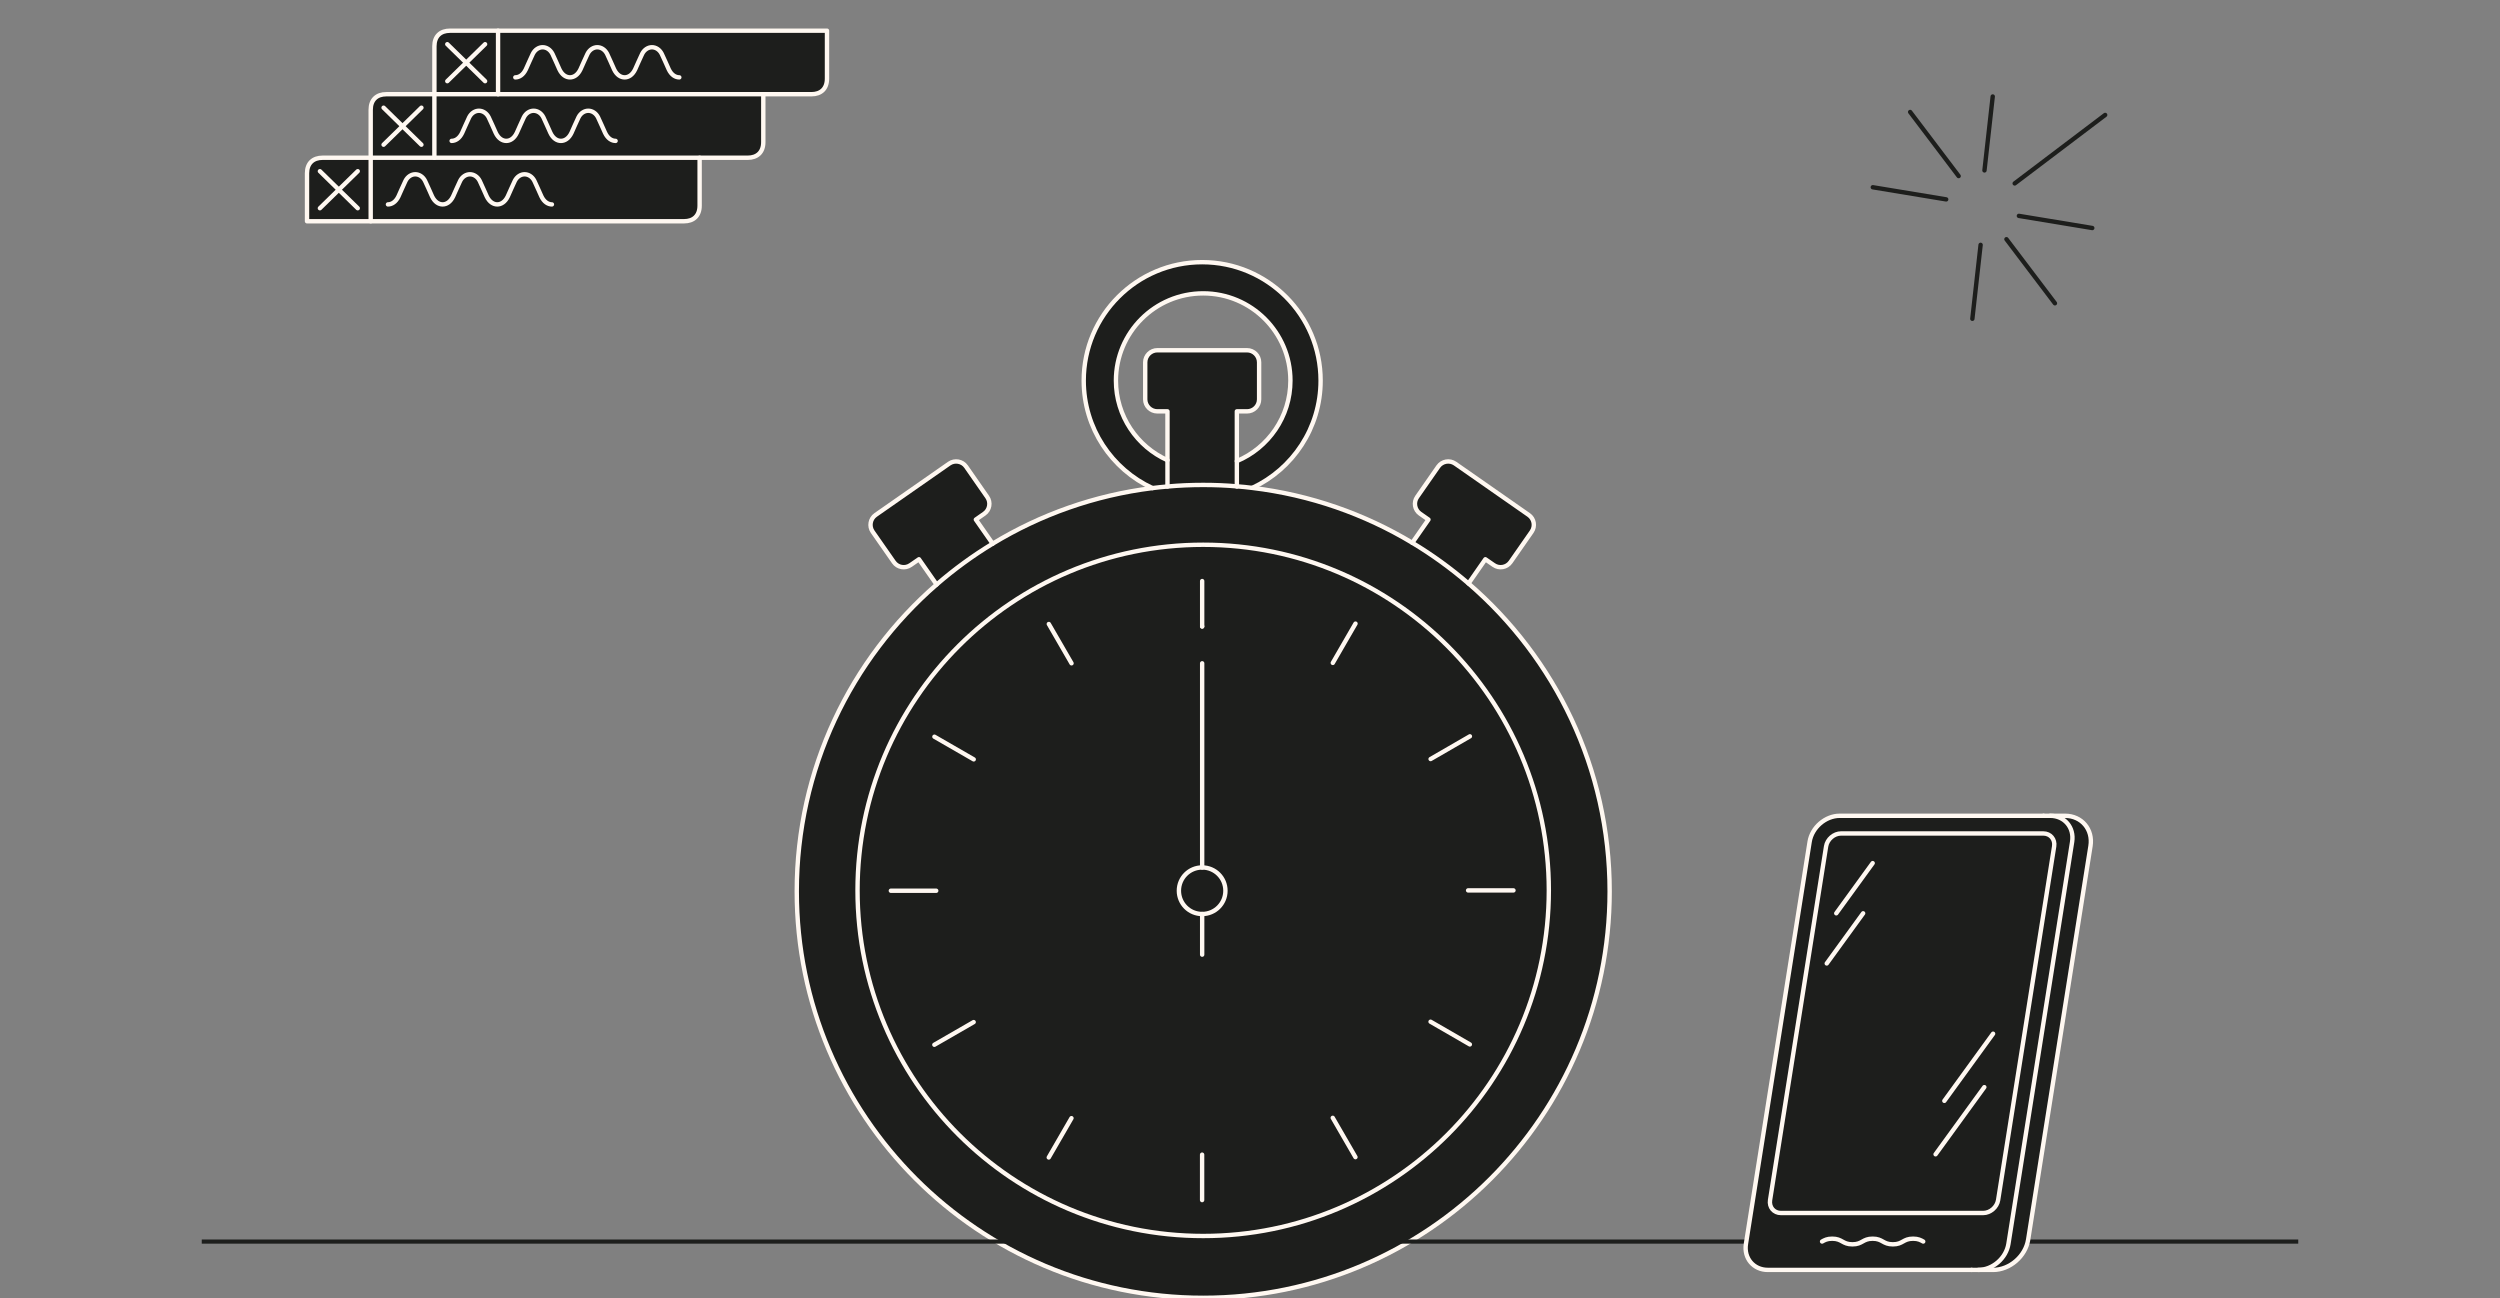 <svg width="570" height="296" viewBox="0 0 570 296" fill="none" xmlns="http://www.w3.org/2000/svg">
<rect x="0" y="0" width="570" height="296" fill="#808080" stroke="none"/>
<g clip-path="url(#clip0_202_21)">
<path d="M348.544 117.41C349.787 118.269 350.082 119.986 349.224 121.229L344.405 128.15C343.533 129.393 341.816 129.701 340.572 128.829L338.663 127.509L334.818 133.033C330.832 129.598 326.538 126.484 322.001 123.754L325.692 118.461L323.783 117.128C322.54 116.269 322.232 114.539 323.104 113.309L327.923 106.388C328.794 105.144 330.511 104.837 331.755 105.696L340.149 111.553L348.544 117.41Z" fill="#1D1E1C"/>
<path d="M353.133 203.011C353.133 159.486 317.849 124.203 274.324 124.203C230.799 124.203 195.515 159.486 195.515 203.011C195.515 246.523 230.799 281.807 274.324 281.807C317.849 281.807 353.133 246.523 353.133 203.011ZM282.001 110.886C283.193 110.976 284.372 111.091 285.538 111.245C298.752 112.834 311.107 117.205 322.001 123.754C326.538 126.484 330.832 129.598 334.818 133.033C354.53 150.028 367 175.174 367 203.242C367 254.418 325.5 295.905 274.324 295.905C223.148 295.905 181.661 254.418 181.661 203.242C181.661 175.315 194.003 150.271 213.548 133.277C217.521 129.829 221.802 126.702 226.326 123.959C237.207 117.346 249.55 112.924 262.751 111.284C263.891 111.143 265.032 111.014 266.185 110.925C268.864 110.681 271.581 110.566 274.324 110.566C276.913 110.566 279.476 110.668 282.001 110.886" fill="#1D1E1C"/>
<path d="M274.324 124.203C317.849 124.203 353.133 159.486 353.133 203.011C353.133 246.523 317.849 281.807 274.324 281.807C230.799 281.807 195.515 246.523 195.515 203.011C195.515 159.486 230.799 124.203 274.324 124.203ZM274.093 208.394C277.028 208.394 279.399 206.023 279.399 203.088C279.399 200.153 277.028 197.782 274.093 197.782C271.158 197.782 268.787 200.153 268.787 203.088C268.787 206.023 271.158 208.394 274.093 208.394" fill="#1D1E1C"/>
<path d="M301.098 86.778C301.098 97.596 294.728 106.926 285.538 111.232V111.245C284.372 111.091 283.193 110.976 282.001 110.886V105.132C289.178 102.12 294.215 95.032 294.215 86.778C294.215 75.795 285.308 66.887 274.324 66.887C263.34 66.887 254.433 75.795 254.433 86.778C254.433 94.866 259.265 101.825 266.185 104.927V110.925C265.032 111.014 263.891 111.143 262.751 111.284C253.497 107.003 247.089 97.634 247.089 86.778C247.089 71.86 259.188 59.774 274.093 59.774C289.012 59.774 301.098 71.86 301.098 86.778Z" fill="#1D1E1C"/>
<path d="M287.076 82.613V91.046C287.076 92.559 285.846 93.789 284.334 93.789H282.001V105.132V110.886C279.476 110.668 276.913 110.566 274.324 110.566C271.581 110.566 268.864 110.681 266.185 110.925V104.927V93.789H263.866C262.353 93.789 261.11 92.559 261.11 91.046V82.613C261.11 81.101 262.353 79.858 263.866 79.858H274.093H284.334C285.846 79.858 287.076 81.101 287.076 82.613Z" fill="#1D1E1C"/>
<path d="M274.093 197.782C277.028 197.782 279.399 200.153 279.399 203.088C279.399 206.023 277.028 208.394 274.093 208.394C271.158 208.394 268.787 206.023 268.787 203.088C268.787 200.153 271.158 197.782 274.093 197.782Z" fill="#1D1E1C"/>
<path d="M222.494 118.461L226.326 123.959C221.802 126.702 217.521 129.829 213.548 133.277L209.524 127.509L207.614 128.829C206.371 129.701 204.653 129.393 203.795 128.15L198.963 121.229C198.104 119.986 198.412 118.269 199.642 117.41L208.037 111.553L216.432 105.696C217.675 104.837 219.405 105.144 220.264 106.388L225.083 113.309C225.954 114.539 225.647 116.269 224.404 117.128L222.494 118.461Z" fill="#1D1E1C"/>
<path d="M334.818 133.033C354.53 150.028 367 175.174 367 203.242C367 254.418 325.5 295.905 274.324 295.905C223.148 295.905 181.661 254.418 181.661 203.242C181.661 175.315 194.003 150.271 213.548 133.277C217.521 129.829 221.802 126.702 226.326 123.959C237.207 117.346 249.55 112.924 262.751 111.284C263.891 111.143 265.032 111.014 266.185 110.925C268.864 110.681 271.581 110.566 274.324 110.566C276.913 110.566 279.476 110.668 282.001 110.886C283.193 110.976 284.372 111.091 285.538 111.245C298.752 112.834 311.107 117.205 322.001 123.754C326.538 126.484 330.832 129.598 334.818 133.033Z" stroke="#FFF8F1" stroke-miterlimit="10" stroke-linecap="round" stroke-linejoin="round"/>
<path d="M274.093 142.824V142.838" stroke="#FFF8F1" stroke-miterlimit="10" stroke-linecap="round" stroke-linejoin="round"/>
<path d="M213.458 203.088H203.115" stroke="#FFF8F1" stroke-miterlimit="10" stroke-linecap="round" stroke-linejoin="round"/>
<path d="M274.093 197.782C277.028 197.782 279.399 200.153 279.399 203.088C279.399 206.023 277.028 208.394 274.093 208.394C271.158 208.394 268.787 206.023 268.787 203.088C268.787 200.153 271.158 197.782 274.093 197.782Z" stroke="#FFF8F1" stroke-miterlimit="10" stroke-linecap="round" stroke-linejoin="round"/>
<path d="M222.007 173.136L213.048 167.971" stroke="#FFF8F1" stroke-miterlimit="10" stroke-linecap="round" stroke-linejoin="round"/>
<path d="M244.308 151.233L239.13 142.274" stroke="#FFF8F1" stroke-miterlimit="10" stroke-linecap="round" stroke-linejoin="round"/>
<path d="M274.093 142.825V132.495V132.482" stroke="#FFF8F1" stroke-miterlimit="10" stroke-linecap="round" stroke-linejoin="round"/>
<path d="M334.728 203.011H345.071" stroke="#FFF8F1" stroke-miterlimit="10" stroke-linecap="round" stroke-linejoin="round"/>
<path d="M326.179 173.059L335.138 167.881" stroke="#FFF8F1" stroke-miterlimit="10" stroke-linecap="round" stroke-linejoin="round"/>
<path d="M303.879 151.143L309.057 142.184" stroke="#FFF8F1" stroke-miterlimit="10" stroke-linecap="round" stroke-linejoin="round"/>
<path d="M326.167 232.951L335.125 238.128" stroke="#FFF8F1" stroke-miterlimit="10" stroke-linecap="round" stroke-linejoin="round"/>
<path d="M303.866 254.867L309.044 263.825" stroke="#FFF8F1" stroke-miterlimit="10" stroke-linecap="round" stroke-linejoin="round"/>
<path d="M274.08 263.262V273.617" stroke="#FFF8F1" stroke-miterlimit="10" stroke-linecap="round" stroke-linejoin="round"/>
<path d="M221.994 233.04L213.035 238.205" stroke="#FFF8F1" stroke-miterlimit="10" stroke-linecap="round" stroke-linejoin="round"/>
<path d="M244.295 254.944L239.117 263.902" stroke="#FFF8F1" stroke-miterlimit="10" stroke-linecap="round" stroke-linejoin="round"/>
<path d="M274.093 208.394V217.66" stroke="#FFF8F1" stroke-miterlimit="10" stroke-linecap="round" stroke-linejoin="round"/>
<path d="M274.093 151.233V197.782" stroke="#FFF8F1" stroke-miterlimit="10" stroke-linecap="round" stroke-linejoin="round"/>
<path d="M353.133 203.011C353.133 246.523 317.849 281.807 274.324 281.807C230.799 281.807 195.515 246.523 195.515 203.011C195.515 159.486 230.799 124.203 274.324 124.203C317.849 124.203 353.133 159.486 353.133 203.011Z" stroke="#FFF8F1" stroke-miterlimit="10" stroke-linecap="round" stroke-linejoin="round"/>
<path d="M262.751 111.284C253.497 107.003 247.089 97.634 247.089 86.778C247.089 71.86 259.188 59.774 274.093 59.774C289.012 59.774 301.098 71.86 301.098 86.778C301.098 97.596 294.728 106.926 285.538 111.232" stroke="#FFF8F1" stroke-miterlimit="10" stroke-linecap="round" stroke-linejoin="round"/>
<path d="M266.185 104.927C259.265 101.825 254.433 94.866 254.433 86.778C254.433 75.795 263.34 66.887 274.324 66.887C285.308 66.887 294.215 75.795 294.215 86.778C294.215 95.032 289.178 102.12 282.001 105.132" stroke="#FFF8F1" stroke-miterlimit="10" stroke-linecap="round" stroke-linejoin="round"/>
<path d="M282.001 110.925V110.886V105.132V93.789H284.334C285.846 93.789 287.076 92.559 287.076 91.046V82.613C287.076 81.101 285.846 79.858 284.334 79.858H274.093H263.866C262.353 79.858 261.11 81.101 261.11 82.613V91.046C261.11 92.559 262.353 93.789 263.866 93.789H266.185V104.927V110.925" stroke="#FFF8F1" stroke-miterlimit="10" stroke-linecap="round" stroke-linejoin="round"/>
<path d="M226.326 123.959L222.494 118.461L224.404 117.128C225.647 116.269 225.954 114.539 225.083 113.309L220.264 106.388C219.405 105.144 217.675 104.837 216.432 105.696L208.037 111.553L199.642 117.41C198.412 118.269 198.104 119.986 198.963 121.229L203.795 128.15C204.653 129.393 206.371 129.701 207.614 128.829L209.524 127.509L213.548 133.277" stroke="#FFF8F1" stroke-miterlimit="10" stroke-linecap="round" stroke-linejoin="round"/>
<path d="M322.001 123.754L325.692 118.461L323.783 117.128C322.54 116.269 322.232 114.539 323.104 113.309L327.923 106.388C328.794 105.144 330.511 104.837 331.755 105.696L340.149 111.553L348.544 117.41C349.787 118.269 350.082 119.986 349.224 121.229L344.405 128.15C343.533 129.393 341.816 129.701 340.572 128.829L338.663 127.509L334.818 133.033" stroke="#FFF8F1" stroke-miterlimit="10" stroke-linecap="round" stroke-linejoin="round"/>
<path d="M188.552 11.987V17.928C188.552 20.247 187.157 21.483 185.003 21.483H174.828H174.032H113.557V7H188.552V11.987Z" fill="#1D1E1C"/>
<path d="M174.032 25.992V32.41C174.032 34.729 172.631 35.965 170.478 35.965H161.71H159.513H99.038V21.482H99.044H113.557H174.032V25.992Z" fill="#1D1E1C"/>
<path d="M159.513 40.474V46.892C159.513 49.211 158.112 50.447 155.958 50.447H143.526H84.519V35.965H99.038H159.513V40.474Z" fill="#1D1E1C"/>
<path d="M113.557 7V21.483H99.044V10.555C99.044 8.236 100.439 7 102.599 7H113.557Z" fill="#1D1E1C"/>
<path d="M99.038 21.482V35.965H84.519V25.031C84.519 22.718 85.92 21.482 88.074 21.482H99.038Z" fill="#1D1E1C"/>
<path d="M84.519 35.965V50.447H70V39.514C70 37.195 71.401 35.965 73.555 35.965H84.519Z" fill="#1D1E1C"/>
<path d="M113.557 7V21.483" stroke="#FFF8F1" stroke-miterlimit="10" stroke-linecap="round" stroke-linejoin="round"/>
<path d="M101.981 18.509L106.295 14.293L110.602 10.078" stroke="#FFF8F1" stroke-miterlimit="10" stroke-linecap="round" stroke-linejoin="round"/>
<path d="M110.602 18.509L106.295 14.293L101.981 10.078" stroke="#FFF8F1" stroke-miterlimit="10" stroke-linecap="round" stroke-linejoin="round"/>
<path d="M117.492 17.64C118.367 17.64 119.278 17.096 119.89 15.811C120.269 15.015 121.071 13.106 121.493 12.274C121.995 11.283 122.876 10.769 123.72 10.769C124.565 10.769 125.446 11.283 125.953 12.274C126.376 13.106 127.171 15.015 127.55 15.811C128.162 17.096 129.08 17.64 129.955 17.64C130.83 17.64 131.742 17.096 132.353 15.811C132.733 15.015 133.534 13.106 133.956 12.274C134.458 11.283 135.339 10.769 136.184 10.769C137.028 10.769 137.909 11.283 138.417 12.274C138.839 13.106 139.634 15.015 140.014 15.811C140.626 17.096 141.543 17.64 142.418 17.64C143.293 17.64 144.205 17.096 144.817 15.811C145.196 15.015 145.998 13.106 146.42 12.274C146.921 11.283 147.803 10.769 148.647 10.769C149.491 10.769 150.372 11.283 150.874 12.274C151.302 13.106 152.098 15.015 152.477 15.811C153.089 17.096 154.007 17.64 154.882 17.64" stroke="#FFF8F1" stroke-miterlimit="10" stroke-linecap="round" stroke-linejoin="round"/>
<path d="M99.038 21.482V35.965" stroke="#FFF8F1" stroke-miterlimit="10" stroke-linecap="round" stroke-linejoin="round"/>
<path d="M87.456 32.991L91.769 28.776L96.083 24.554" stroke="#FFF8F1" stroke-miterlimit="10" stroke-linecap="round" stroke-linejoin="round"/>
<path d="M96.083 32.991L91.769 28.776L87.456 24.554" stroke="#FFF8F1" stroke-miterlimit="10" stroke-linecap="round" stroke-linejoin="round"/>
<path d="M102.972 32.123C103.841 32.123 104.759 31.578 105.371 30.293C105.75 29.498 106.552 27.589 106.974 26.75C107.476 25.759 108.357 25.251 109.201 25.251C110.045 25.251 110.926 25.759 111.428 26.75C111.856 27.589 112.652 29.498 113.031 30.293C113.643 31.578 114.561 32.123 115.436 32.123C116.305 32.123 117.222 31.578 117.834 30.293C118.214 29.498 119.015 27.589 119.437 26.75C119.939 25.759 120.82 25.251 121.664 25.251C122.509 25.251 123.39 25.759 123.892 26.75C124.314 27.589 125.115 29.498 125.495 30.293C126.106 31.578 127.024 32.123 127.893 32.123C128.768 32.123 129.686 31.578 130.298 30.293C130.677 29.498 131.472 27.589 131.901 26.75C132.402 25.759 133.283 25.251 134.128 25.251C134.972 25.251 135.853 25.759 136.355 26.75C136.777 27.589 137.579 29.498 137.958 30.293C138.57 31.578 139.488 32.123 140.356 32.123" stroke="#FFF8F1" stroke-miterlimit="10" stroke-linecap="round" stroke-linejoin="round"/>
<path d="M84.519 35.965V50.447" stroke="#FFF8F1" stroke-miterlimit="10" stroke-linecap="round" stroke-linejoin="round"/>
<path d="M72.937 47.474L77.25 43.258L81.564 39.036" stroke="#FFF8F1" stroke-miterlimit="10" stroke-linecap="round" stroke-linejoin="round"/>
<path d="M81.564 47.474L77.25 43.258L72.937 39.036" stroke="#FFF8F1" stroke-miterlimit="10" stroke-linecap="round" stroke-linejoin="round"/>
<path d="M88.453 46.605C89.322 46.605 90.24 46.054 90.852 44.776C91.231 43.98 92.033 42.071 92.455 41.233C92.957 40.242 93.838 39.734 94.682 39.734C95.526 39.734 96.407 40.242 96.909 41.233C97.337 42.071 98.133 43.98 98.512 44.776C99.124 46.054 100.042 46.605 100.917 46.605C101.785 46.605 102.703 46.054 103.315 44.776C103.694 43.98 104.496 42.071 104.918 41.233C105.42 40.242 106.301 39.734 107.145 39.734C107.99 39.734 108.871 40.242 109.372 41.233C109.795 42.071 110.596 43.98 110.975 44.776C111.587 46.054 112.505 46.605 113.374 46.605C114.249 46.605 115.167 46.054 115.778 44.776C116.158 43.98 116.953 42.071 117.381 41.233C117.883 40.242 118.764 39.734 119.609 39.734C120.453 39.734 121.334 40.242 121.836 41.233C122.258 42.071 123.059 43.98 123.439 44.776C124.051 46.054 124.968 46.605 125.837 46.605" stroke="#FFF8F1" stroke-miterlimit="10" stroke-linecap="round" stroke-linejoin="round"/>
<path d="M174.828 21.483H185.003C187.157 21.483 188.552 20.247 188.552 17.928V11.987V7H113.557H102.599C100.439 7 99.044 8.236 99.044 10.555V21.483H113.557H174.032H174.828Z" stroke="#FFF8F1" stroke-miterlimit="10" stroke-linecap="round" stroke-linejoin="round"/>
<path d="M84.519 35.965H73.555C71.401 35.965 70 37.195 70 39.514V50.447H84.519H143.526H155.958C158.112 50.447 159.513 49.211 159.513 46.892V40.474V35.965" stroke="#FFF8F1" stroke-miterlimit="10" stroke-linecap="round" stroke-linejoin="round"/>
<path d="M99.038 21.482H88.074C85.92 21.482 84.519 22.718 84.519 25.031V35.965H99.038H159.513H161.71H170.478C172.631 35.965 174.032 34.729 174.032 32.41V25.992V21.482" stroke="#FFF8F1" stroke-miterlimit="10" stroke-linecap="round" stroke-linejoin="round"/>
<rect x="46" y="282.607" width="478" height="0.948" fill="#1D1E1C"/>
<path d="M470.828 186C474.623 186 477.234 189.106 476.632 192.901L465.111 265.639L462.418 282.638C461.82 286.433 458.226 289.539 454.431 289.539H451.059C454.317 289.539 457.406 286.873 457.922 283.61L472.446 191.929C472.961 188.666 470.714 186 467.456 186H470.828Z" fill="#1D1E1C"/>
<path d="M468.347 192.977C468.602 191.353 467.483 190.029 465.865 190.029H419.759C418.141 190.029 416.604 191.353 416.349 192.977L403.574 273.62C403.319 275.238 404.432 276.568 406.055 276.568H452.161C453.779 276.568 455.316 275.238 455.571 273.62L468.347 192.977ZM467.456 186C470.714 186 472.962 188.666 472.446 191.929L457.922 283.61C457.406 286.873 454.317 289.539 451.059 289.539H449.539H403.063C399.806 289.539 397.558 286.873 398.074 283.61L412.597 191.929C413.113 188.666 416.203 186 419.46 186H465.941H467.456Z" fill="#1D1E1C"/>
<path d="M465.865 190.029C467.483 190.029 468.602 191.353 468.346 192.977L455.571 273.62C455.316 275.238 453.779 276.568 452.161 276.568H406.055C404.432 276.568 403.318 275.238 403.574 273.62L416.349 192.977C416.604 191.353 418.141 190.029 419.759 190.029H465.865Z" fill="#1D1E1C"/>
<path d="M467.456 186C470.714 186 472.961 188.666 472.446 191.929L457.922 283.61C457.406 286.873 454.317 289.539 451.059 289.539" stroke="#FFF8F1" stroke-miterlimit="10" stroke-linecap="round" stroke-linejoin="round"/>
<path d="M449.539 289.539H403.063C399.806 289.539 397.558 286.873 398.074 283.61L412.597 191.929C413.113 188.666 416.202 186 419.46 186H465.941" stroke="#FFF8F1" stroke-miterlimit="10" stroke-linecap="round" stroke-linejoin="round"/>
<path d="M452.161 276.568H406.055C404.432 276.568 403.318 275.238 403.574 273.62L416.349 192.977C416.604 191.353 418.141 190.029 419.759 190.029H465.865C467.483 190.029 468.602 191.353 468.346 192.977L455.571 273.62C455.316 275.238 453.779 276.568 452.161 276.568Z" stroke="#FFF8F1" stroke-miterlimit="10" stroke-linecap="round" stroke-linejoin="round"/>
<path d="M449.539 289.539H451.059H454.431C458.226 289.539 461.82 286.433 462.418 282.638L465.111 265.639L476.632 192.901C477.234 189.106 474.623 186 470.828 186H467.456H465.941" stroke="#FFF8F1" stroke-miterlimit="10" stroke-linecap="round" stroke-linejoin="round"/>
<path d="M418.667 208.233L426.969 196.794" stroke="#FFF8F1" stroke-miterlimit="10" stroke-linecap="round" stroke-linejoin="round"/>
<path d="M416.496 219.668L424.797 208.233" stroke="#FFF8F1" stroke-miterlimit="10" stroke-linecap="round" stroke-linejoin="round"/>
<path d="M441.313 263.179L452.427 247.868" stroke="#FFF8F1" stroke-miterlimit="10" stroke-linecap="round" stroke-linejoin="round"/>
<path d="M443.311 250.995L454.425 235.685" stroke="#FFF8F1" stroke-miterlimit="10" stroke-linecap="round" stroke-linejoin="round"/>
<path d="M415.431 283.067C416.007 282.741 416.583 282.421 417.734 282.421C420.041 282.421 420.041 283.708 422.349 283.708C424.656 283.708 424.656 282.421 426.964 282.421C429.266 282.421 429.266 283.708 431.573 283.708C433.881 283.708 433.881 282.421 436.188 282.421C437.339 282.421 437.92 282.741 438.496 283.067" stroke="#FFF8F1" stroke-miterlimit="10" stroke-linecap="round" stroke-linejoin="round"/>
<path d="M459.349 41.821L479.976 26.209" stroke="#1D1E1C" stroke-miterlimit="10" stroke-linecap="round" stroke-linejoin="round"/>
<path d="M452.46 38.853L454.341 22" stroke="#1D1E1C" stroke-miterlimit="10" stroke-linecap="round" stroke-linejoin="round"/>
<path d="M435.514 25.535L446.569 40.141" stroke="#1D1E1C" stroke-miterlimit="10" stroke-linecap="round" stroke-linejoin="round"/>
<path d="M443.73 45.46L427 42.694" stroke="#1D1E1C" stroke-miterlimit="10" stroke-linecap="round" stroke-linejoin="round"/>
<path d="M460.307 49.221L477.037 51.987" stroke="#1D1E1C" stroke-miterlimit="10" stroke-linecap="round" stroke-linejoin="round"/>
<path d="M468.524 69.146L457.468 54.541" stroke="#1D1E1C" stroke-miterlimit="10" stroke-linecap="round" stroke-linejoin="round"/>
<path d="M451.578 55.828L449.697 72.681" stroke="#1D1E1C" stroke-miterlimit="10" stroke-linecap="round" stroke-linejoin="round"/>
</g>
<defs>
<clipPath id="clip0_202_21">
<rect width="570" height="296" fill="white"/>
</clipPath>
</defs>
</svg>
